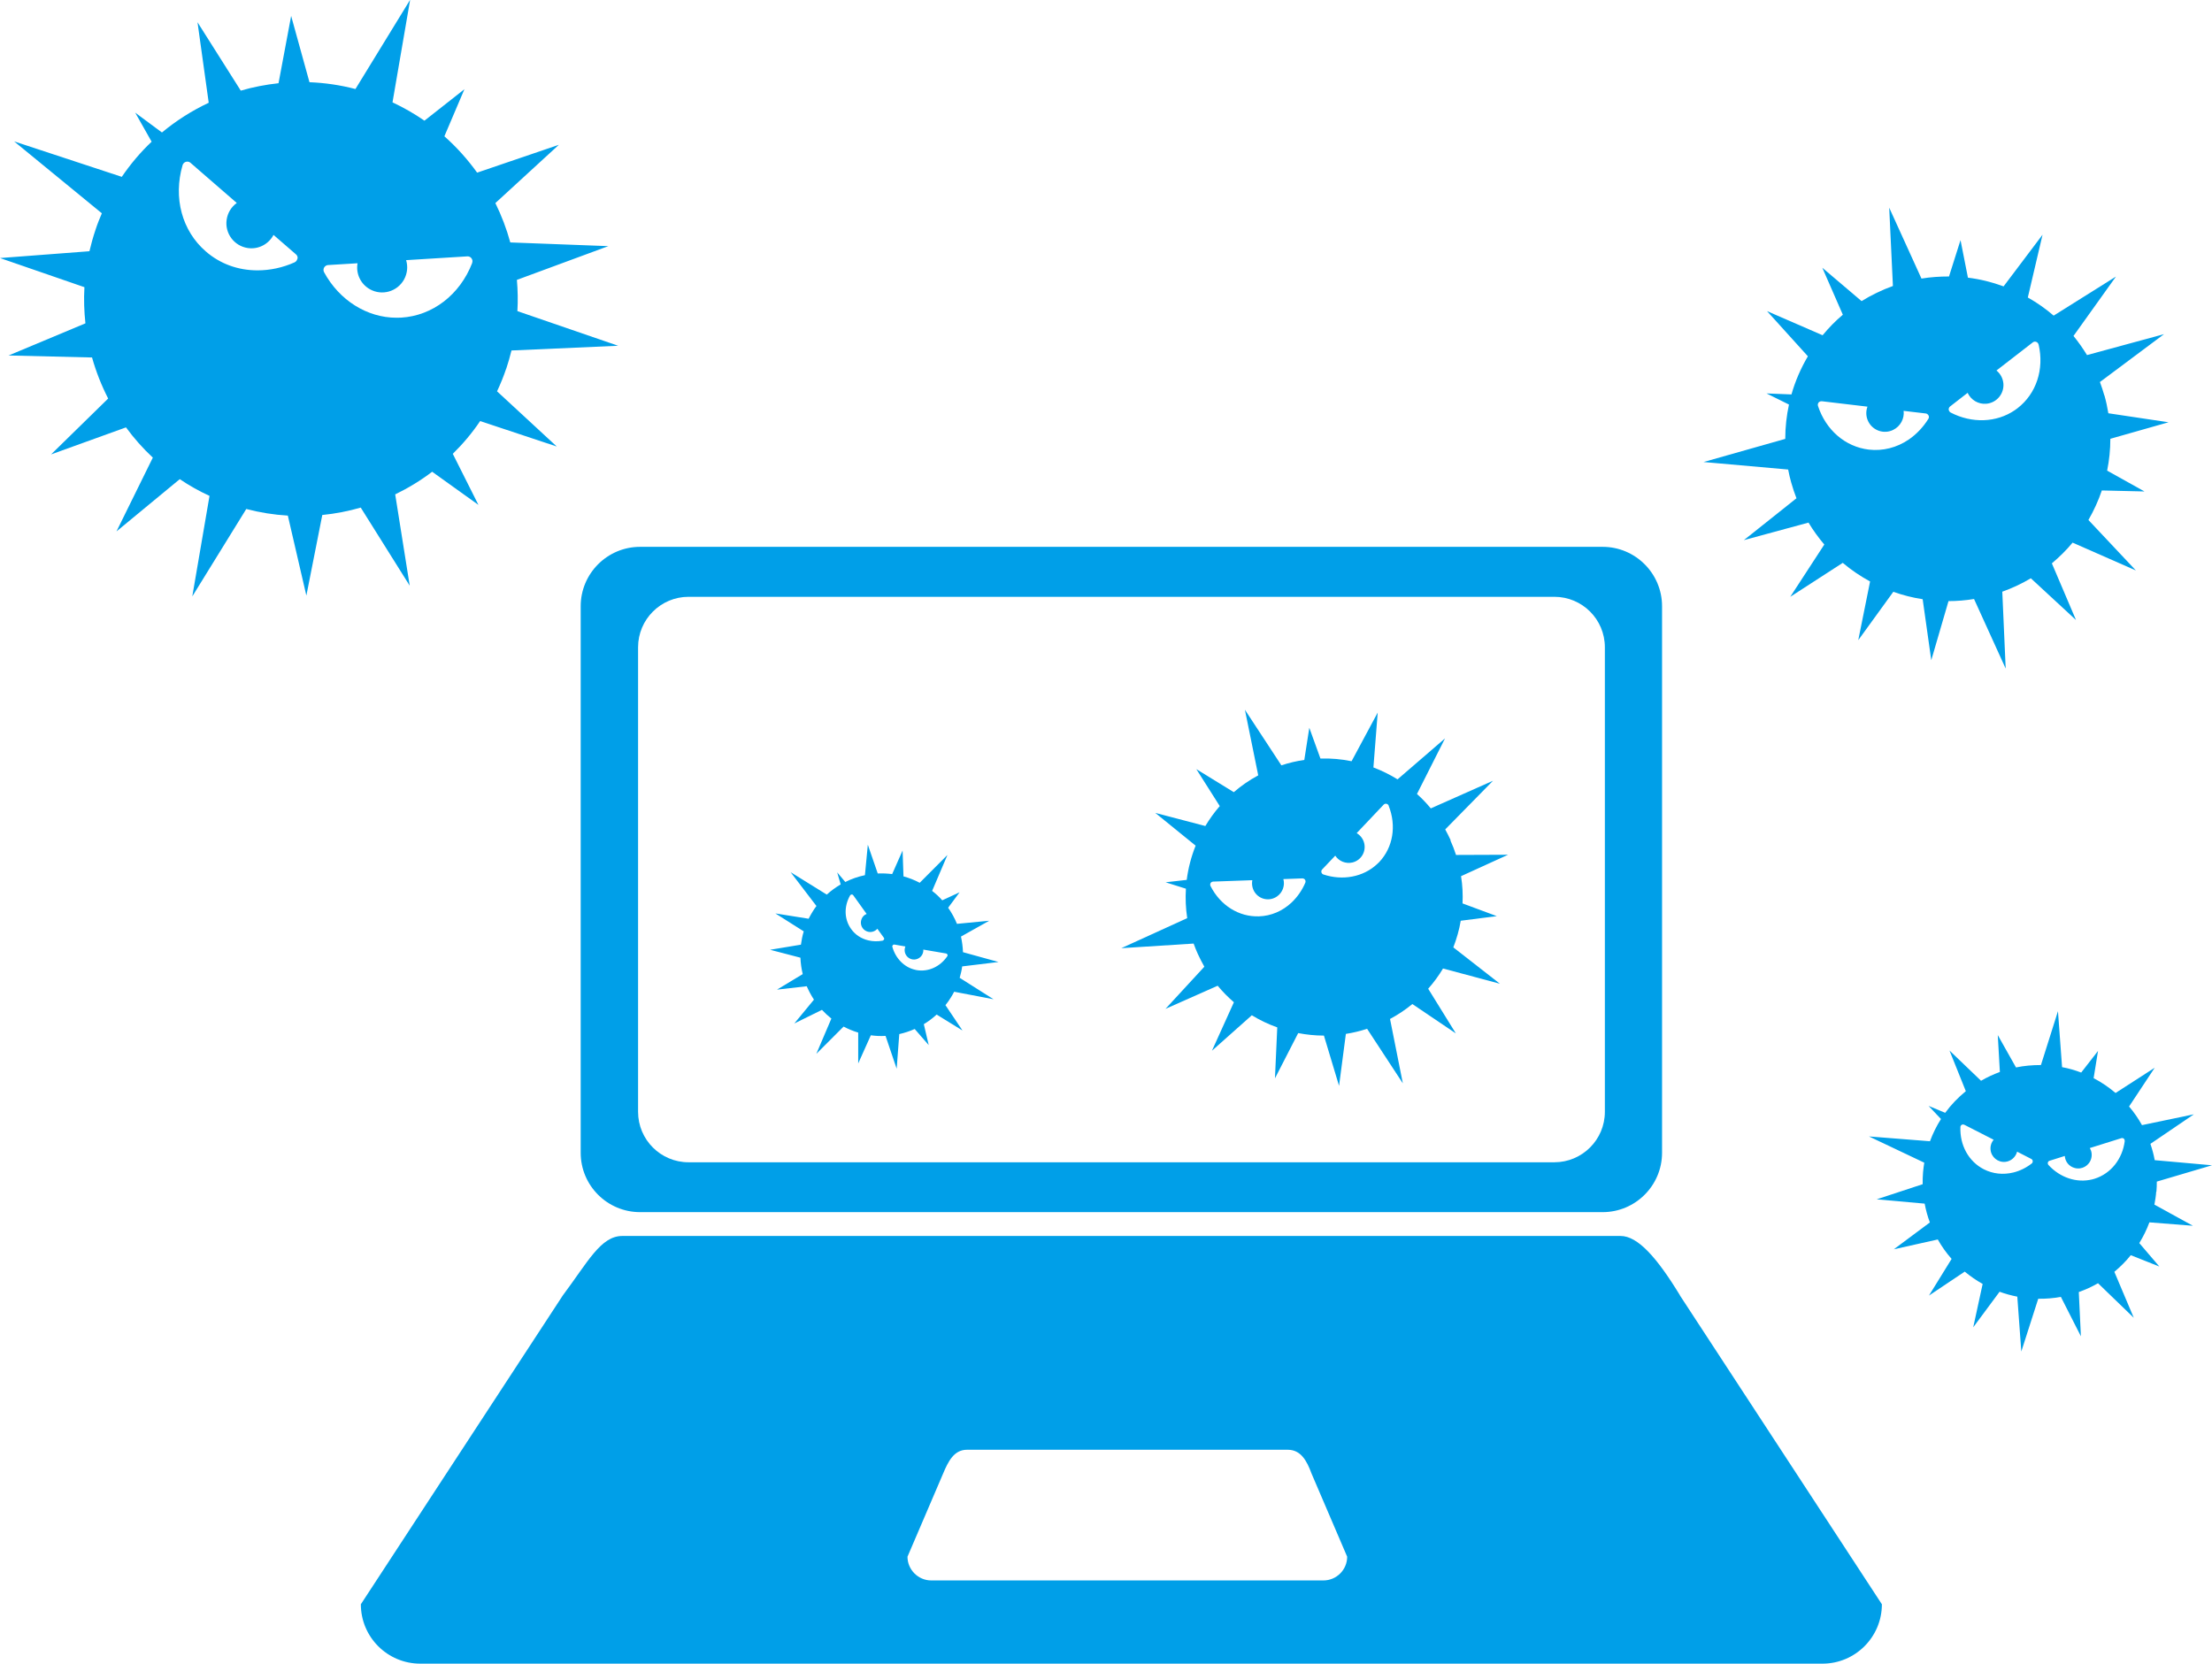<?xml version="1.0" encoding="UTF-8"?>
<svg id="_レイヤー_2" data-name="レイヤー_2" xmlns="http://www.w3.org/2000/svg" viewBox="0 0 220.86 166.14">
  <defs>
    <style>
      .cls-1 {
        fill-rule: evenodd;
      }

      .cls-1, .cls-2 {
        fill: #009fe8;
      }
    </style>
  </defs>
  <g id="_レイヤー_2-2" data-name="レイヤー_2">
    <g>
      <path class="cls-2" d="M50.55,36.81c.2-.6.37-1.2.52-1.81l10.65-.47-10.06-3.46c.06-1.05.04-2.09-.05-3.12l9.13-3.37-9.79-.37c-.37-1.36-.87-2.67-1.49-3.93l6.34-5.82-8.16,2.78c-.95-1.32-2.04-2.54-3.27-3.63l2-4.7-3.99,3.14c-1-.69-2.06-1.3-3.19-1.83l1.76-10.24-5.46,8.91c-1.53-.4-3.06-.62-4.59-.68l-1.83-6.62-1.26,6.72c-1.28.14-2.54.38-3.77.74l-4.32-6.83,1.12,8.04c-1.67.79-3.24,1.78-4.67,2.97l-2.67-1.98,1.64,2.9c-1.11,1.05-2.1,2.22-2.98,3.51L1.41,14.12l8.76,7.18c-.23.53-.45,1.08-.63,1.64-.24.71-.44,1.43-.61,2.15l-8.93.68,8.43,2.91c-.07,1.21-.03,2.42.1,3.61l-7.67,3.21,8.33.2c.4,1.42.94,2.79,1.61,4.1l-5.7,5.58,7.48-2.7c.79,1.08,1.69,2.1,2.68,3.02l-3.63,7.37,6.32-5.22c.93.63,1.92,1.19,2.97,1.67l-1.72,10.04,5.39-8.73c1.38.36,2.77.58,4.15.66l1.85,7.99,1.59-8.05c1.31-.13,2.59-.38,3.84-.74l4.89,7.8-1.45-9.12c1.3-.63,2.54-1.38,3.69-2.26l4.62,3.31-2.56-5.1c1.01-.99,1.93-2.08,2.73-3.27l7.65,2.54-5.96-5.51c.34-.73.65-1.48.91-2.26ZM29.69,25.83c-.02.16-.13.3-.28.37-1.18.53-2.45.8-3.69.8-1.96,0-3.74-.65-5.17-1.89-2.38-2.06-3.27-5.36-2.32-8.62.05-.16.17-.28.33-.33.05-.01.09-.02.14-.02.12,0,.23.04.32.12l4.62,4.01c-.53.38-.91.97-1.01,1.67-.2,1.36.75,2.63,2.11,2.83,1.08.16,2.09-.4,2.57-1.31l2.24,1.94c.13.11.19.27.16.44ZM47.14,26.28c-1.23,3.16-3.95,5.25-7.08,5.44-.16,0-.32.01-.47.01-2.94,0-5.71-1.74-7.23-4.54-.08-.15-.08-.32,0-.47.08-.14.23-.24.39-.25,0,0,1.23-.08,2.95-.18-.18,1.02.29,2.07,1.24,2.6,1.2.67,2.72.24,3.4-.97.34-.62.4-1.31.21-1.94,3.18-.2,6.13-.38,6.14-.38.15,0,.3.07.39.2.1.13.12.31.06.46Z"/>
      <path class="cls-2" d="M210.11,39.49c-.13-.46-.28-.9-.44-1.34l6.4-4.78-7.69,2.09c-.41-.67-.86-1.31-1.35-1.91l4.24-5.93-6.22,3.9c-.8-.69-1.66-1.29-2.58-1.81l1.47-6.27-3.89,5.16c-1.14-.42-2.33-.72-3.56-.87l-.74-3.75-1.15,3.63c-.91,0-1.83.06-2.75.21l-3.22-7.08.37,7.82c-1.11.4-2.16.91-3.13,1.51l-3.92-3.33,2.05,4.69c-.74.62-1.41,1.31-2.02,2.05l-5.55-2.41,4.08,4.51c-.7,1.19-1.26,2.47-1.64,3.81l-2.49-.1,2.24,1.11c-.24,1.12-.37,2.26-.37,3.43l-8.16,2.31,8.45.75c.08.43.18.85.3,1.28.15.54.33,1.08.53,1.59l-5.25,4.18,6.45-1.75c.47.78,1,1.51,1.58,2.19l-3.4,5.22,5.24-3.39c.84.71,1.76,1.33,2.73,1.86l-1.18,5.86,3.5-4.83c.95.34,1.93.59,2.93.74l.86,6.09,1.72-5.9c.84,0,1.69-.07,2.55-.21l3.16,6.95-.34-7.68c1.01-.36,1.96-.81,2.85-1.34l4.51,4.17-2.41-5.66c.75-.63,1.45-1.32,2.07-2.07l6.32,2.78-4.74-5.04c.54-.94.99-1.92,1.34-2.95l4.26.1-3.73-2.08c.21-1.04.32-2.1.32-3.18l5.81-1.65-6.01-.9c-.1-.6-.22-1.19-.39-1.78ZM192.56,41.48c.05.11.05.24-.02.35-.51.82-1.18,1.53-1.95,2.06-1.21.82-2.59,1.17-4,1.01-2.34-.28-4.28-1.95-5.07-4.36-.04-.12-.01-.25.06-.34.02-.03.05-.05.08-.07.07-.05.16-.07.25-.06l4.55.54c-.17.46-.16.98.07,1.46.45.93,1.57,1.32,2.5.86.73-.36,1.13-1.13,1.04-1.9l2.2.26c.12.01.23.09.28.2ZM203.55,34.41c.57,2.48-.24,4.91-2.1,6.35-.09.07-.19.14-.29.21-1.82,1.24-4.27,1.33-6.39.23-.11-.06-.18-.17-.2-.29-.01-.12.04-.24.14-.32,0,0,.73-.57,1.75-1.36.32.7,1.06,1.16,1.87,1.09,1.03-.09,1.79-1,1.7-2.03-.05-.53-.31-.98-.69-1.29,1.89-1.46,3.64-2.82,3.64-2.82.1-.07.22-.08.33-.04.12.04.2.14.23.26Z"/>
      <path class="cls-2" d="M215.31,119.01c.03-.34.04-.68.04-1.01l5.51-1.63-5.72-.51c-.1-.56-.25-1.1-.43-1.63l4.34-2.95-5.18,1.08c-.37-.66-.8-1.29-1.29-1.86l2.56-3.87-3.91,2.52c-.67-.57-1.4-1.07-2.19-1.48l.44-2.72-1.68,2.16c-.61-.23-1.25-.42-1.91-.54l-.41-5.59-1.7,5.38c-.85,0-1.68.07-2.49.24l-1.82-3.23.21,3.68c-.65.24-1.28.53-1.88.88l-3.15-3.02,1.63,4.06c-.77.63-1.47,1.35-2.06,2.16l-1.66-.69,1.24,1.31c-.44.69-.81,1.44-1.1,2.22l-6.09-.48,5.52,2.62c-.05.31-.09.62-.12.94-.03.41-.05.81-.04,1.21l-4.59,1.51,4.79.43c.12.64.29,1.27.52,1.88l-3.6,2.68,4.39-.98c.39.69.85,1.34,1.38,1.94l-2.26,3.66,3.57-2.39c.56.46,1.16.88,1.79,1.23l-.94,4.33,2.63-3.55c.57.21,1.16.37,1.77.49l.4,5.48,1.69-5.27c.77.01,1.52-.05,2.26-.19l2,3.94-.21-4.42c.67-.24,1.31-.53,1.92-.88l3.57,3.45-1.94-4.59c.6-.5,1.15-1.05,1.64-1.66l2.85,1.13-2-2.34c.4-.65.74-1.34,1.01-2.07l4.34.34-3.84-2.11c.08-.43.15-.86.18-1.3ZM202.96,115.96c0,.09-.03.18-.1.23-.55.43-1.18.74-1.83.9-1.02.25-2.05.14-2.95-.32-1.51-.77-2.41-2.39-2.34-4.22,0-.09.05-.17.13-.22.02-.01.05-.02.07-.03.06-.01.12,0,.18.02l2.94,1.5c-.23.27-.35.63-.31,1,.07.74.73,1.28,1.47,1.21.58-.06,1.04-.48,1.18-1.02l1.42.73c.08.04.13.12.14.21ZM212.15,113.94c-.23,1.81-1.39,3.26-3,3.77-.08.03-.16.05-.25.07-1.54.38-3.21-.17-4.37-1.44-.06-.07-.08-.16-.06-.24.02-.09.09-.16.17-.18,0,0,.63-.2,1.52-.48.04.56.42,1.05.99,1.2.72.2,1.46-.23,1.65-.95.1-.37.04-.74-.14-1.04,1.64-.52,3.16-.99,3.16-.99.08-.02.17,0,.23.05.07.06.1.15.09.24Z"/>
      <path class="cls-2" d="M94.92,99.65c.13-.2.24-.41.35-.61l3.93.75-3.38-2.14c.11-.38.2-.76.25-1.14l3.63-.44-3.55-.98c-.02-.53-.09-1.05-.2-1.56l2.82-1.58-3.22.31c-.23-.56-.53-1.11-.88-1.61l1.14-1.54-1.73.8c-.3-.34-.64-.66-1.01-.94l1.53-3.59-2.77,2.78c-.52-.28-1.07-.49-1.62-.64l-.09-2.58-1.04,2.35c-.48-.06-.96-.08-1.44-.06l-.99-2.87-.29,3.04c-.68.14-1.34.37-1.96.68l-.81-.96.35,1.2c-.49.29-.96.63-1.39,1.02l-3.61-2.24,2.58,3.38c-.13.17-.26.35-.37.54-.15.24-.29.49-.41.73l-3.32-.53,2.83,1.79c-.13.44-.22.88-.28,1.33l-3.08.51,3.03.79c.02.55.1,1.1.23,1.64l-2.57,1.55,2.97-.34c.2.46.44.91.72,1.34l-1.96,2.38,2.76-1.36c.29.31.6.6.94.87l-1.5,3.52,2.72-2.72c.47.25.96.45,1.46.6v3.08s1.26-2.81,1.26-2.81c.49.07.98.09,1.47.06l1.11,3.28.26-3.46c.53-.12,1.05-.29,1.54-.51l1.4,1.61-.49-2.09c.45-.27.88-.59,1.28-.96l2.58,1.59-1.7-2.53c.19-.24.37-.48.53-.75ZM88.25,93.83c-.02.06-.07.1-.13.11-.48.09-.97.08-1.42-.03-.71-.17-1.31-.56-1.72-1.14-.69-.96-.73-2.24-.1-3.35.03-.05.09-.09.15-.09.02,0,.03,0,.05,0,.04.01.08.03.11.07l1.34,1.87c-.23.09-.42.27-.51.52-.19.48.04,1.03.53,1.22.38.15.8.03,1.05-.26l.65.9c.04.05.04.12.02.17ZM94.58,95.5c-.72,1.05-1.9,1.58-3.06,1.38-.06-.01-.12-.02-.17-.04-1.07-.25-1.93-1.13-2.25-2.28-.02-.06,0-.12.04-.17.04-.05.1-.07.17-.06,0,0,.46.08,1.09.19-.15.36-.07.78.23,1.06.38.35.97.32,1.32-.06.18-.2.26-.45.24-.69,1.18.2,2.27.39,2.28.39.06.01.1.05.13.11.02.06.02.12-.02.17Z"/>
      <path class="cls-2" d="M144.84,83.9c-.17-.37-.35-.72-.54-1.07l4.77-4.86-6.21,2.76c-.43-.52-.89-1-1.38-1.44l2.8-5.55-4.74,4.09c-.76-.47-1.57-.87-2.41-1.19l.43-5.48-2.61,4.86c-1.02-.21-2.06-.3-3.11-.27l-1.11-3.07-.5,3.21c-.77.11-1.53.29-2.29.54l-3.64-5.55,1.33,6.55c-.89.48-1.7,1.04-2.44,1.68l-3.74-2.3,2.34,3.69c-.54.62-1.02,1.29-1.44,1.99l-5-1.31,4.03,3.27c-.44,1.1-.74,2.25-.89,3.42l-2.11.24,2.03.64c-.06.97-.02,1.96.13,2.94l-6.58,3,7.22-.46c.13.35.26.7.42,1.04.2.44.42.86.65,1.27l-3.88,4.21,5.21-2.31c.5.6,1.04,1.15,1.62,1.65l-2.19,4.84,3.98-3.54c.8.49,1.66.9,2.54,1.21l-.23,5.09,2.32-4.52c.84.16,1.7.25,2.57.25l1.51,5.02.68-5.19c.71-.11,1.42-.28,2.12-.51l3.57,5.45-1.28-6.43c.8-.43,1.55-.93,2.23-1.49l4.34,2.93-2.76-4.46c.56-.63,1.05-1.3,1.48-2.02l5.68,1.52-4.65-3.63c.33-.86.59-1.75.74-2.66l3.6-.46-3.42-1.27c.04-.9,0-1.81-.15-2.72l4.69-2.14-5.19.02c-.16-.49-.34-.97-.56-1.45ZM130.3,87.85c.06.09.07.2.03.3-.32.76-.8,1.44-1.38,1.99-.91.85-2.04,1.33-3.24,1.37-2.01.07-3.86-1.09-4.84-3.02-.05-.09-.04-.21,0-.3.02-.03.03-.05.06-.07.05-.05.12-.08.2-.08l3.91-.14c-.08.41,0,.85.25,1.22.5.73,1.49.91,2.22.4.57-.4.8-1.1.63-1.73l1.89-.07c.11,0,.21.05.27.13ZM138.65,80.46c.8,2.01.44,4.17-.94,5.63-.07.07-.14.14-.22.21-1.37,1.28-3.43,1.67-5.35,1.03-.1-.03-.18-.12-.2-.22-.03-.1,0-.21.08-.29,0,0,.54-.57,1.3-1.37.36.55,1.04.84,1.72.68.86-.21,1.38-1.07,1.17-1.93-.11-.44-.39-.79-.75-1,1.4-1.48,2.7-2.85,2.7-2.85.07-.07.17-.1.27-.08.1.02.19.09.23.19Z"/>
      <g>
        <path class="cls-1" d="M167.74,129.36c-2.29-3.76-4.21-5.93-5.93-5.93H62.13c-2.15,0-3.45,2.62-5.93,5.93l-20.17,30.85c0,3.28,2.66,5.93,5.93,5.93h140.01c3.27,0,5.93-2.66,5.93-5.93l-20.17-30.85ZM132.14,157.83h-39.16c-1.3,0-2.37-1.07-2.37-2.37l3.56-8.31c.49-1.17,1.07-2.37,2.37-2.37h32.04c1.3,0,1.9,1.09,2.37,2.37l3.56,8.31c0,1.31-1.07,2.37-2.37,2.37Z"/>
        <path class="cls-1" d="M160.02,54.61H63.91c-3.27,0-5.93,2.66-5.93,5.93v54.58c0,3.28,2.66,5.93,5.93,5.93h96.11c3.27,0,5.93-2.66,5.93-5.93v-54.58c0-3.27-2.66-5.93-5.93-5.93ZM160.24,111.03c0,2.79-2.27,5.04-5.04,5.04h-86.45c-2.78,0-5.04-2.25-5.04-5.04v-46.39c0-2.79,2.27-5.04,5.04-5.04h86.45c2.78,0,5.04,2.25,5.04,5.04v46.39Z"/>
      </g>
    </g>
  </g>
</svg>